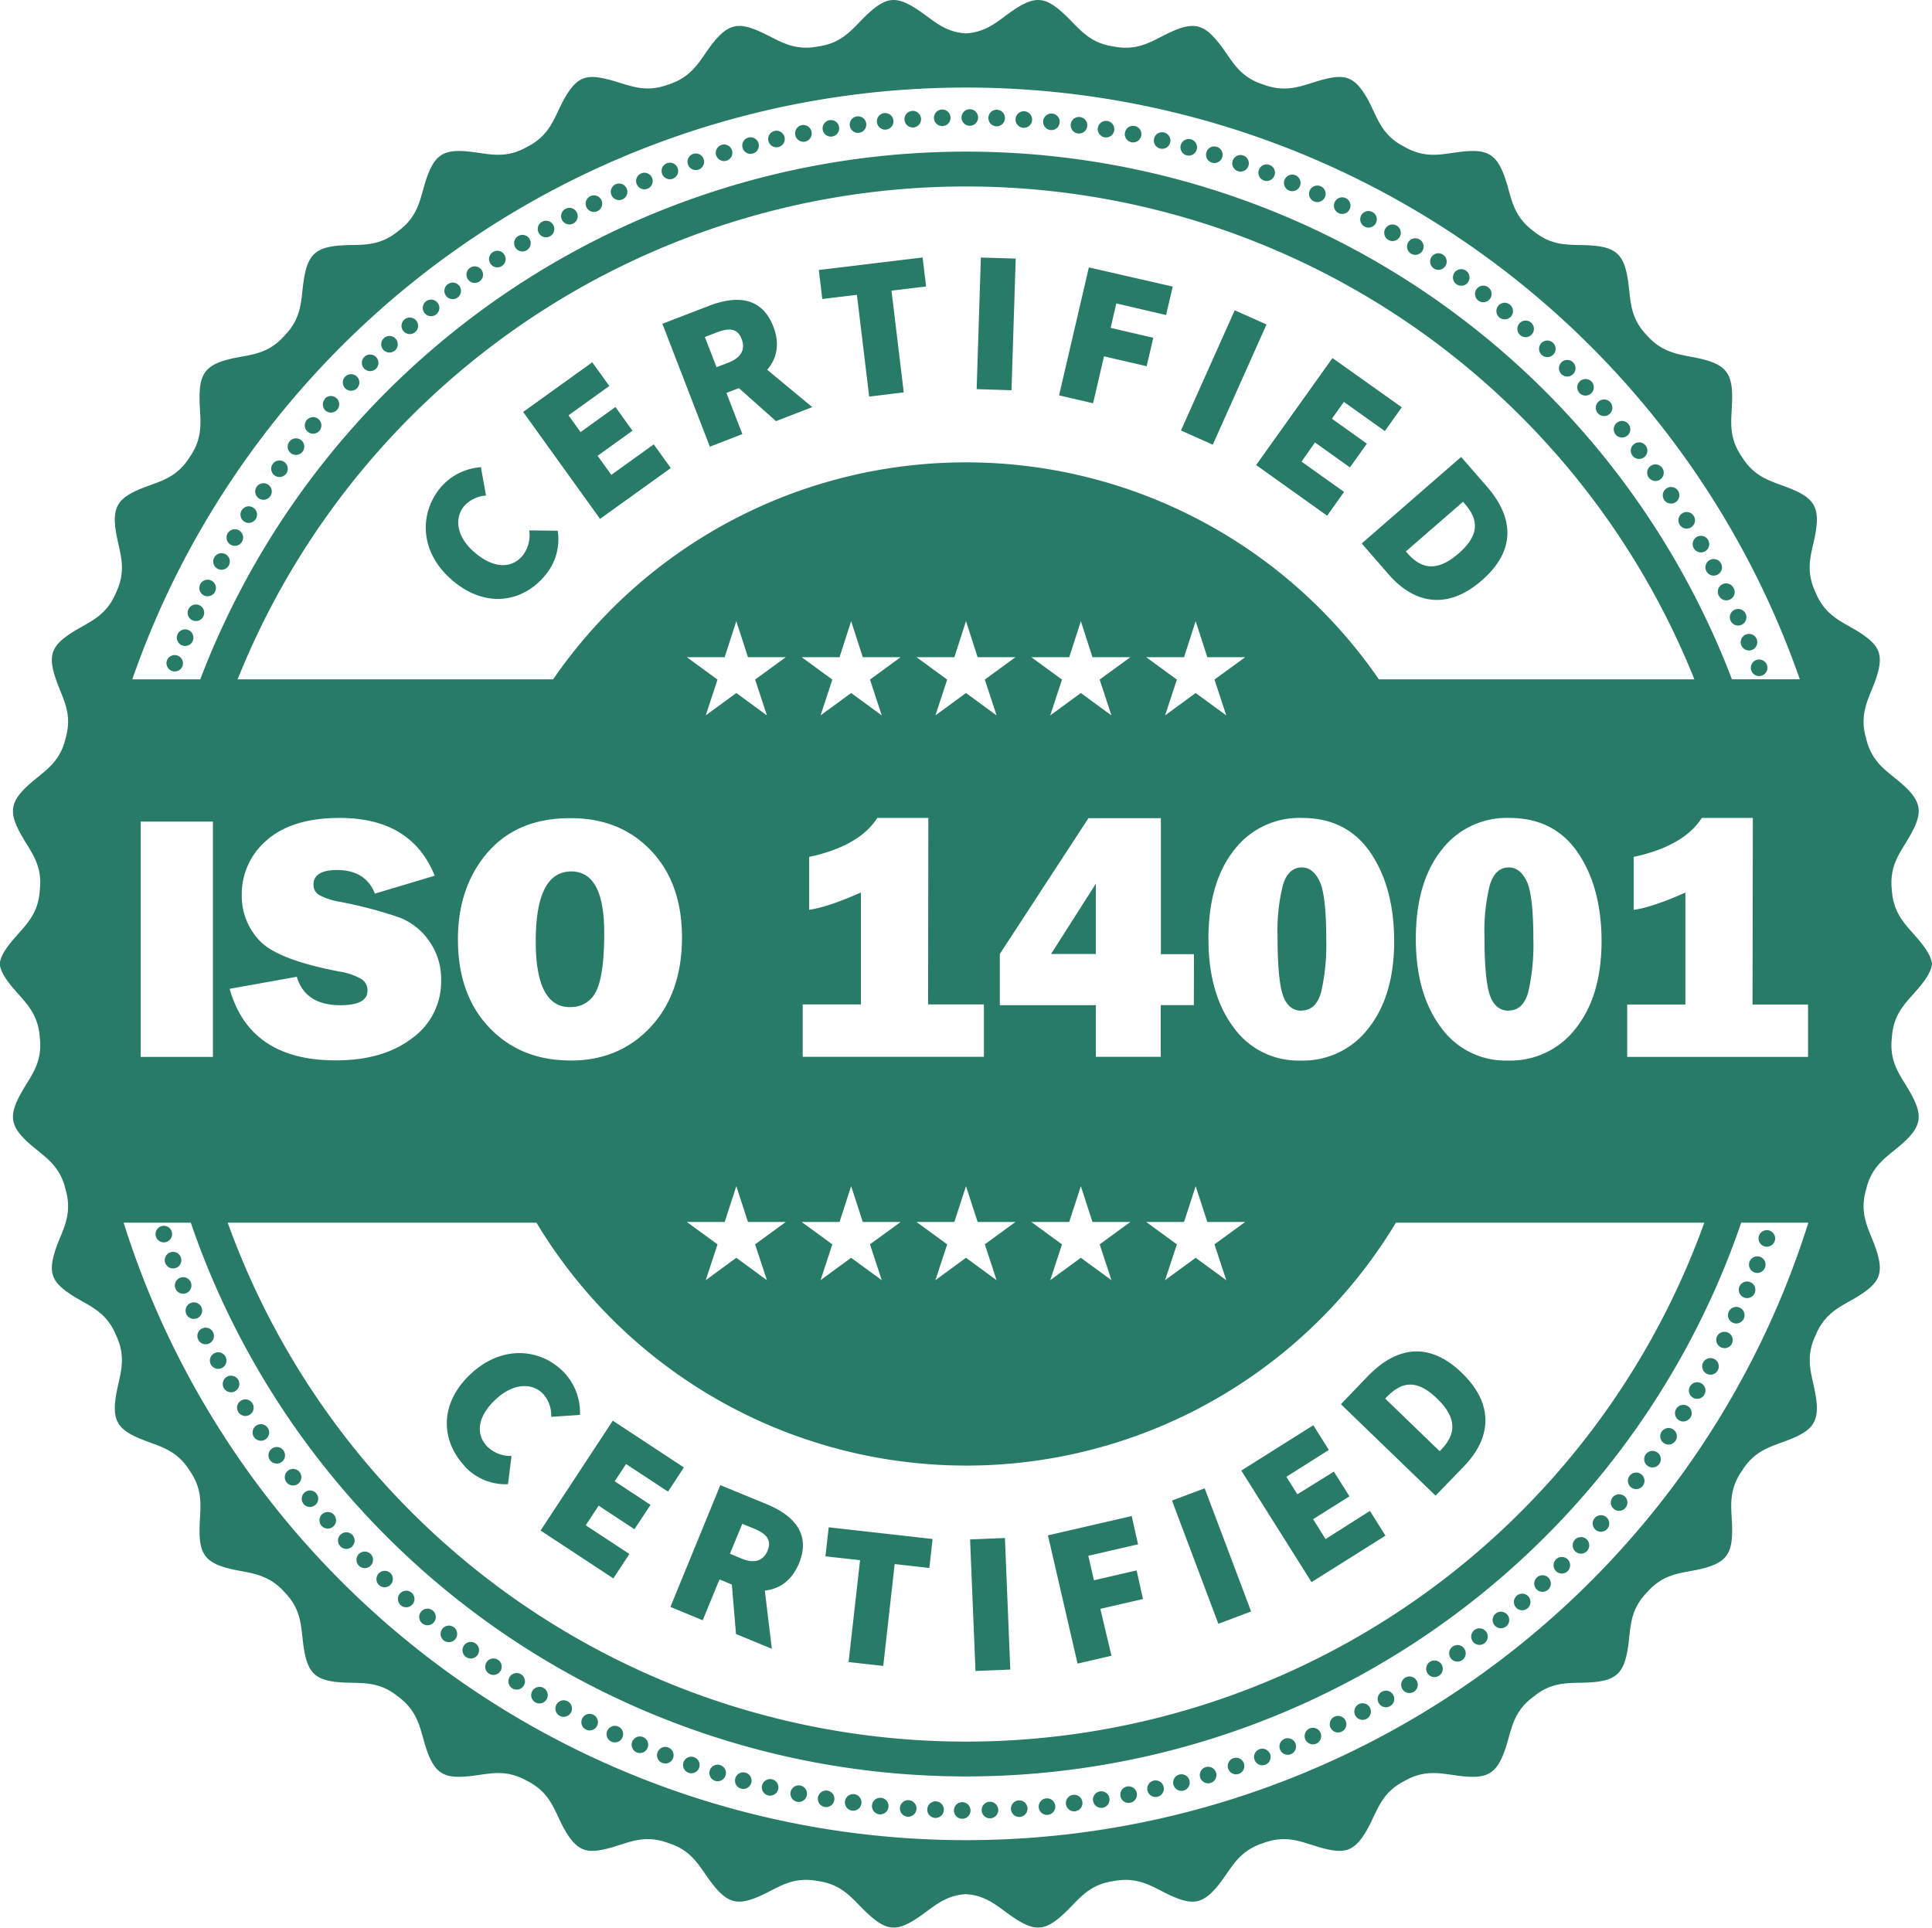 <svg id="ly1" xmlns="http://www.w3.org/2000/svg" viewBox="0 0 431.44 430.54"><defs><style>.cls-1{fill:#277b67;fill-rule:evenodd;}</style></defs><path class="cls-1" d="M529.32,88.78a1.85,1.85,0,1,1-2.55.58,1.85,1.85,0,0,1,2.55-.58ZM428,174l2.6,8.05,8.45,0-6.85,5,2.63,8-6.83-5-6.83,5,2.63-8-6.85-5,8.45,0L428,174Zm0,126.18,2.6,8,8.45,0-6.85,5,2.63,8-6.83-5-6.83,5,2.63-8-6.85-5,8.45,0,2.6-8Zm25.65,0,2.59,8,8.46,0-6.85,5,2.63,8-6.83-5-6.84,5,2.63-8-6.85-5,8.46,0,2.6-8Zm25.64,0,2.6,8,8.46,0-6.86,5,2.63,8-6.83-5-6.83,5,2.63-8-6.85-5,8.45,0,2.6-8Zm-76.94,0,2.6,8,8.46,0-6.85,5,2.63,8-6.84-5-6.83,5,2.63-8-6.85-5,8.46,0,2.59-8Zm-25.64,0,2.6,8,8.45,0-6.85,5,2.63,8-6.83-5-6.83,5,2.63-8-6.85-5,8.45,0,2.6-8ZM453.65,174l2.59,8.05,8.46,0-6.85,5,2.63,8-6.83-5-6.84,5,2.63-8-6.85-5,8.46,0,2.6-8.05Zm25.64,0,2.6,8.05,8.46,0-6.86,5,2.63,8-6.83-5-6.83,5,2.63-8-6.85-5,8.45,0,2.6-8.05Zm-76.94,0,2.6,8.05,8.46,0-6.85,5,2.63,8-6.84-5-6.83,5,2.63-8-6.85-5,8.46,0,2.59-8.05Zm-25.64,0,2.6,8.05,8.45,0-6.85,5,2.63,8-6.83-5-6.83,5,2.63-8-6.85-5,8.45,0,2.6-8.05ZM428,138.54A111.85,111.85,0,0,1,520.2,187h70.46a175.22,175.22,0,0,0-325.32,0H335.8A111.85,111.85,0,0,1,428,138.54Zm96,169.8a112,112,0,0,1-191.92,0H263.13a175.22,175.22,0,0,0,329.74,0ZM241.82,187H257q2.14-5.64,4.65-11.09l-4-7.76a1.84,1.84,0,0,1-.85-1.67l-3.27-6.4,3.27,6.4a1.67,1.67,0,0,1,.19-.71,1.85,1.85,0,1,1,.83,2.48l-.17-.1,4,7.77a183,183,0,0,1,332.74,0l3.35-6.56a1.86,1.86,0,0,1-1.59-1,1.85,1.85,0,0,1,3.11-2l3.21-6.29-3.21,6.29a1.84,1.84,0,0,1-.64,2.8,1.82,1.82,0,0,1-.88.19l-3.35,6.55q2.5,5.44,4.65,11.09h15.16A195.62,195.62,0,0,0,602.45,160a197.27,197.27,0,0,0-348.9,0A195.62,195.62,0,0,0,241.82,187ZM616.11,308.34h-15a179.66,179.66,0,0,1-6.74,16.9l4,7.76a1.85,1.85,0,0,1,.84,1.66l3.27,6.41-3.27-6.41a1.72,1.72,0,0,1-.19.72,1.85,1.85,0,0,1-3.31-1.65,1.86,1.86,0,0,1,2.48-.83l.18.1-4-7.77a183,183,0,0,1-332.74,0l-3.35,6.56a1.85,1.85,0,1,1-1.52,3l-3.21,6.29,3.21-6.29a1.85,1.85,0,0,1,1.52-3l3.35-6.55a179.66,179.66,0,0,1-6.74-16.9h-15a195.61,195.61,0,0,0,13.66,32.73,197.27,197.27,0,0,0,348.9,0,195.61,195.61,0,0,0,13.66-32.73Zm27.61-57.79c-.24-1.92-1.58-3.82-3.87-6.41s-4.79-5.11-5.09-10.06c-.57-4.91,1.37-7.73,3.22-10.76,3.94-6.45,4-8.9-1.91-13.77-2.9-2.39-5.91-4.35-7.08-9.43-1.62-5.64.73-9,2.13-13,1.88-5.48,1.13-7.64-3.79-10.73-3.57-2.25-7.4-3.44-9.6-8.78-2.37-5-1-8.5-.18-12.42,1.38-7-.21-8.88-6.85-11.34-3.4-1.26-6.76-2.22-9.41-6.5-2.92-4.18-2.44-7.67-2.26-11.33.36-7.1-.77-9.34-7.8-10.8-3.83-.8-7.56-1-11.13-5-3.66-3.74-3.66-7.35-4.11-11.1-.86-7.14-2.59-8.86-9.79-9.09-3.78-.12-7.39.2-11.45-3.12-4.63-3.39-4.9-7.35-6.2-11.33-2-6.19-4.25-7.16-10.69-6.32-3.8.49-7.34,1.46-11.94-1.19-5.66-2.84-6.15-7.25-8.61-11.31-2.74-4.52-4.91-5-10-3.59-4,1.1-7.5,3-12.88,1-5.5-1.72-7-5.4-9.57-8.76-3.85-5.09-6.24-5.36-12-2.56-3.5,1.71-6.55,3.85-11.84,2.82-5.76-.8-7.85-4.24-11-7.15-4.32-4.06-6.63-4.23-11.54-.9-3.18,2.16-5.67,4.83-10.51,5.12-4.84-.29-7.33-3-10.51-5.12-4.91-3.33-7.22-3.16-11.54.9-3.1,2.91-5.2,6.35-11,7.15-5.29,1-8.34-1.11-11.84-2.82-5.73-2.8-8.12-2.53-12,2.56-2.54,3.36-4.07,7-9.57,8.76-5.38,2-8.84.05-12.88-1-5.13-1.4-7.3-.93-10,3.59-2.47,4.06-3,8.47-8.62,11.31-4.6,2.65-8.14,1.68-11.94,1.19-6.44-.84-8.66.13-10.69,6.32-1.3,4-1.57,7.94-6.2,11.33-4.06,3.32-7.67,3-11.45,3.12-7.2.23-8.93,2-9.79,9.09-.45,3.75-.45,7.36-4.11,11.1-3.57,4.07-7.3,4.23-11.13,5-7,1.46-8.16,3.7-7.8,10.8.18,3.66.66,7.15-2.25,11.33-2.66,4.28-6,5.24-9.42,6.5-6.64,2.46-8.23,4.34-6.85,11.34.77,3.92,2.19,7.45-.18,12.42-2.2,5.34-6,6.53-9.6,8.78-4.92,3.09-5.67,5.25-3.79,10.73,1.4,4.07,3.75,7.39,2.13,13-1.17,5.08-4.18,7-7.08,9.43-5.9,4.87-5.85,7.32-1.91,13.77,1.85,3,3.79,5.85,3.22,10.76-.3,4.95-2.73,7.39-5.09,10.06s-3.63,4.49-3.87,6.41c.24,1.92,1.58,3.81,3.87,6.4s4.79,5.11,5.09,10.07c.57,4.9-1.37,7.73-3.22,10.75-3.94,6.46-4,8.91,1.91,13.78,2.9,2.39,5.91,4.35,7.08,9.42,1.62,5.65-.73,9-2.13,13-1.88,5.48-1.13,7.64,3.79,10.73,3.57,2.25,7.4,3.43,9.6,8.78,2.37,5,.95,8.5.18,12.41-1.38,7,.21,8.89,6.85,11.34,3.4,1.26,6.76,2.23,9.42,6.51,2.91,4.18,2.43,7.67,2.25,11.33-.36,7.1.77,9.33,7.8,10.8,3.83.79,7.56,1,11.13,5,3.66,3.74,3.66,7.36,4.11,11.11.86,7.13,2.59,8.85,9.79,9.08,3.78.13,7.39-.2,11.45,3.12,4.63,3.39,4.9,7.36,6.2,11.33,2,6.19,4.25,7.16,10.69,6.33,3.8-.49,7.34-1.46,11.94,1.18,5.66,2.85,6.15,7.25,8.62,11.32,2.73,4.52,4.9,5,10,3.59,4-1.1,7.5-3.06,12.88-1.05,5.5,1.71,7,5.4,9.57,8.75,3.85,5.1,6.24,5.36,12,2.57,3.5-1.72,6.55-3.85,11.84-2.83,5.76.8,7.86,4.24,11,7.15,4.32,4.06,6.63,4.24,11.54.9,3.18-2.15,5.67-4.83,10.51-5.12,4.84.29,7.33,3,10.51,5.12,4.91,3.34,7.22,3.16,11.54-.9,3.11-2.91,5.2-6.35,11-7.15,5.29-1,8.34,1.11,11.84,2.83,5.73,2.79,8.12,2.53,12-2.57,2.54-3.35,4.07-7,9.57-8.75,5.38-2,8.84-.05,12.88,1.05,5.13,1.4,7.3.93,10-3.59,2.46-4.07,3-8.47,8.61-11.32,4.6-2.64,8.14-1.67,11.94-1.18,6.44.83,8.66-.14,10.69-6.33,1.3-4,1.57-7.94,6.2-11.33,4.06-3.32,7.67-3,11.45-3.12,7.2-.23,8.93-1.95,9.79-9.08.45-3.75.45-7.37,4.11-11.11,3.57-4.06,7.3-4.23,11.13-5,7-1.47,8.16-3.7,7.8-10.8-.18-3.66-.66-7.15,2.26-11.33,2.65-4.28,6-5.25,9.41-6.51,6.64-2.45,8.23-4.33,6.85-11.34-.77-3.91-2.19-7.44.18-12.41,2.2-5.35,6-6.53,9.6-8.78,4.92-3.09,5.67-5.25,3.79-10.73-1.4-4.07-3.75-7.39-2.13-13,1.17-5.07,4.18-7,7.08-9.42,5.9-4.87,5.85-7.32,1.91-13.78-1.85-3-3.79-5.85-3.22-10.75.3-5,2.73-7.4,5.09-10.07s3.63-4.48,3.87-6.4ZM534.53,92.16a1.85,1.85,0,1,1-2.57.5,1.85,1.85,0,0,1,2.57-.5Zm-56.3-25.77a1.85,1.85,0,1,1-2.27,1.3,1.86,1.86,0,0,1,2.27-1.3Zm-49.38-6.72A1.85,1.85,0,1,1,427,61.51a1.85,1.85,0,0,1,1.86-1.84ZM379.42,66a1.85,1.85,0,1,1-1.32,2.26A1.85,1.85,0,0,1,379.42,66ZM333.3,84.82a1.85,1.85,0,1,1-.69,2.52,1.84,1.84,0,0,1,.69-2.52ZM293.63,115a1.85,1.85,0,1,1,0,2.62,1.86,1.86,0,0,1,0-2.62Zm-30.51,39.4a1.85,1.85,0,1,1,.67,2.53,1.85,1.85,0,0,1-.67-2.53Zm-.85,190.88a1.85,1.85,0,1,1,2.52.69,1.84,1.84,0,0,1-2.52-.69Zm30.16,39.67a1.85,1.85,0,1,1,2.61,0,1.85,1.85,0,0,1-2.61,0Zm39.39,30.51a1.85,1.85,0,1,1,2.53-.67,1.85,1.85,0,0,1-2.53.67Zm45.95,19.27a1.85,1.85,0,1,1,2.28-1.3,1.85,1.85,0,0,1-2.28,1.3Zm49.38,6.73a1.85,1.85,0,1,1,1.86-1.84,1.85,1.85,0,0,1-1.86,1.84Zm49.43-6.29a1.85,1.85,0,1,1,1.32-2.26,1.85,1.85,0,0,1-1.32,2.26Zm46.12-18.86a1.85,1.85,0,1,1,.69-2.52,1.84,1.84,0,0,1-.69,2.52Zm39.67-30.16a1.85,1.85,0,1,1,0-2.61,1.85,1.85,0,0,1,0,2.61Zm30.51-39.39a1.85,1.85,0,1,1-.67-2.53,1.85,1.85,0,0,1,.67,2.53Zm.85-190.88a1.85,1.85,0,1,1-2.52-.69,1.84,1.84,0,0,1,2.52.69Zm-30.16-39.67a1.85,1.85,0,1,1-2.61,0,1.84,1.84,0,0,1,2.61,0ZM524.18,85.67a1.85,1.85,0,1,1-2.53.66,1.85,1.85,0,0,1,2.53-.66Zm-11.35-6.12a1.85,1.85,0,1,1-2.48.84,1.84,1.84,0,0,1,2.48-.84ZM465.68,63.42a1.85,1.85,0,1,1-.73,3.63,1.85,1.85,0,0,1,.73-3.63ZM416,60.05a1.85,1.85,0,1,1-1.73,2,1.84,1.84,0,0,1,1.73-2Zm-48.9,9.6A1.85,1.85,0,1,1,365.91,72a1.87,1.87,0,0,1,1.16-2.35ZM322.33,91.59a1.85,1.85,0,0,1,2.05,3.08,1.85,1.85,0,1,1-2.05-3.08Zm-37.54,32.76A1.85,1.85,0,1,1,285,127a1.85,1.85,0,0,1-.16-2.61ZM247.11,311.48a1.85,1.85,0,1,1,2.34,1.16,1.85,1.85,0,0,1-2.34-1.16ZM269,356.22a1.85,1.85,0,1,1,2.56.51,1.85,1.85,0,0,1-2.56-.51Zm32.76,37.54a1.85,1.85,0,1,1,2.62-.16,1.85,1.85,0,0,1-2.62.16Zm41.37,27.78a1.85,1.85,0,1,1,2.48-.83,1.85,1.85,0,0,1-2.48.83Zm47.15,16.13a1.85,1.85,0,1,1,2.18-1.45,1.85,1.85,0,0,1-2.18,1.45ZM440,441.05a1.85,1.85,0,1,1,1.73-2,1.85,1.85,0,0,1-1.73,2Zm48.9-9.61a1.85,1.85,0,1,1,1.16-2.34,1.84,1.84,0,0,1-1.16,2.34Zm44.74-21.93a1.85,1.85,0,1,1,.52-2.56,1.84,1.84,0,0,1-.52,2.56Zm37.54-32.77a1.85,1.85,0,1,1-.16-2.61,1.85,1.85,0,0,1,.16,2.61ZM587,144.88a1.85,1.85,0,0,1-3.08,2.05,1.85,1.85,0,1,1,3.08-2.05ZM554.2,107.34a1.85,1.85,0,1,1-2.61.16,1.85,1.85,0,0,1,2.61-.16ZM501.57,74.42a1.85,1.85,0,1,1-2.42,1,1.84,1.84,0,0,1,2.42-1Zm-48.09-13A1.85,1.85,0,1,1,451.4,63a1.84,1.84,0,0,1,2.08-1.58Zm-49.83-.15a1.85,1.85,0,1,1-1.6,2.07,1.85,1.85,0,0,1,1.6-2.07ZM355.48,74a1.85,1.85,0,1,1-1,2.42,1.84,1.84,0,0,1,1-2.42ZM312.25,98.77a1.85,1.85,0,1,1-.35,2.59,1.84,1.84,0,0,1,.35-2.59ZM276.91,133.9a1.85,1.85,0,1,1,.34,2.59,1.85,1.85,0,0,1-.34-2.59Zm-25,43.08a1.85,1.85,0,1,1,1,2.42,1.85,1.85,0,0,1-1-2.42Zm-.44,146.09a1.85,1.85,0,1,1,2.42,1,1.86,1.86,0,0,1-2.42-1Zm24.79,43.23a1.85,1.85,0,1,1,2.59.35,1.85,1.85,0,0,1-2.59-.35Zm35.13,35.34a1.85,1.85,0,1,1,2.6-.34,1.85,1.85,0,0,1-2.6.34Zm43.08,25a1.85,1.85,0,1,1,2.42-1,1.84,1.84,0,0,1-2.42,1Zm48.09,13a1.85,1.85,0,1,1,2.08-1.59,1.85,1.85,0,0,1-2.08,1.59Zm49.83.15a1.85,1.85,0,1,1,1.6-2.07,1.85,1.85,0,0,1-1.6,2.07Zm48.17-12.76a1.85,1.85,0,1,1,1-2.41,1.85,1.85,0,0,1-1,2.41Zm43.23-24.78a1.85,1.85,0,1,1,.35-2.59,1.85,1.85,0,0,1-.35,2.59Zm35.34-35.13a1.85,1.85,0,0,1-2.93-2.26,1.85,1.85,0,1,1,2.93,2.26Zm25-43.08a1.85,1.85,0,1,1-1-2.42,1.84,1.84,0,0,1,1,2.42ZM604.57,178a1.86,1.86,0,0,1-1,2.41,1.85,1.85,0,1,1,1-2.41ZM579.78,134.8a1.85,1.85,0,1,1-2.59-.35,1.85,1.85,0,0,1,2.59.35ZM544.65,99.46a1.85,1.85,0,1,1-2.59.33,1.84,1.84,0,0,1,2.59-.33ZM489.91,70a1.85,1.85,0,1,1-2.35,1.15A1.85,1.85,0,0,1,489.91,70Zm-48.84-9.87a1.85,1.85,0,1,1-2,1.71,1.85,1.85,0,0,1,2-1.71Zm-49.74,3.1a1.85,1.85,0,0,1,2.17,1.46,1.85,1.85,0,1,1-3.63.71,1.86,1.86,0,0,1,1.46-2.17ZM344.1,79.1a1.85,1.85,0,1,1-.85,2.47,1.84,1.84,0,0,1,.85-2.47Zm-41.52,27.55a1.85,1.85,0,1,1-.18,2.61,1.85,1.85,0,0,1,.18-2.61Zm-33,37.37a1.85,1.85,0,1,1,.51,2.56,1.85,1.85,0,0,1-.51-2.56Zm14.5,232a1.85,1.85,0,1,1,2.61.18,1.85,1.85,0,0,1-2.61-.18Zm37.36,33a1.84,1.84,0,1,1,2.57-.5,1.84,1.84,0,0,1-2.57.5Zm44.62,22.18a1.85,1.85,0,1,1,2.35-1.15,1.85,1.85,0,0,1-2.35,1.15ZM414.94,441a1.85,1.85,0,1,1,2-1.72,1.85,1.85,0,0,1-2,1.72Zm49.73-3.11a1.85,1.85,0,1,1,1.46-2.17,1.84,1.84,0,0,1-1.46,2.17ZM511.9,422a1.85,1.85,0,1,1,.85-2.47,1.84,1.84,0,0,1-.85,2.47Zm41.52-27.56a1.85,1.85,0,1,1,.18-2.61,1.85,1.85,0,0,1-.18,2.61Zm33-37.36a1.85,1.85,0,1,1-.5-2.57,1.85,1.85,0,0,1,.5,2.57Zm22.17-44.63a1.85,1.85,0,1,1-1.15-2.34,1.84,1.84,0,0,1,1.15,2.34ZM571.89,125.13a1.85,1.85,0,1,1-2.61-.18,1.84,1.84,0,0,1,2.61.18ZM472.21,64.86A1.85,1.85,0,1,1,470,66.23a1.85,1.85,0,0,1,2.23-1.37Zm-49.57-5.12a1.85,1.85,0,0,1,.11,3.7,1.85,1.85,0,0,1-.11-3.7Zm-49.2,7.89a1.85,1.85,0,1,1-1.24,2.3,1.85,1.85,0,0,1,1.24-2.3ZM328,88a1.85,1.85,0,0,1,1.94,3.15A1.85,1.85,0,1,1,328,88Zm-38.67,31.43a1.85,1.85,0,1,1,.08,2.61,1.85,1.85,0,0,1-.08-2.61Zm-29.21,40.37a1.85,1.85,0,1,1,.75,2.5,1.85,1.85,0,0,1-.75-2.5Zm5.36,190.8a1.85,1.85,0,0,1,3.15-1.94,1.85,1.85,0,1,1-3.15,1.94Zm31.43,38.67a1.85,1.85,0,0,1,2.54-2.69,1.85,1.85,0,0,1-2.54,2.69Zm40.37,29.21a1.85,1.85,0,1,1,2.51-.75,1.86,1.86,0,0,1-2.51.75Zm46.55,17.77a1.85,1.85,0,1,1,2.23-1.37,1.86,1.86,0,0,1-2.23,1.37Zm49.57,5.11a1.85,1.85,0,1,1,1.8-1.9,1.84,1.84,0,0,1-1.8,1.9Zm49.2-7.89a1.85,1.85,0,1,1,1.24-2.3,1.84,1.84,0,0,1-1.24,2.3ZM528,413.11a1.85,1.85,0,1,1,.61-2.54,1.84,1.84,0,0,1-.61,2.54Zm38.67-31.43a1.85,1.85,0,1,1-.07-2.62,1.86,1.86,0,0,1,.07,2.62Zm29.21-40.37a1.85,1.85,0,1,1-.75-2.51,1.85,1.85,0,0,1,.75,2.51Zm-5.36-190.8a1.85,1.85,0,1,1-2.54-.61,1.84,1.84,0,0,1,2.54.61Zm-31.43-38.67a1.85,1.85,0,1,1-2.61.07,1.84,1.84,0,0,1,2.61-.07ZM518.76,82.63a1.85,1.85,0,1,1-2.5.75,1.84,1.84,0,0,1,2.5-.75Zm-11.54-5.75a1.85,1.85,0,1,1-2.45.92,1.87,1.87,0,0,1,2.45-.92ZM459.58,62.3a1.85,1.85,0,1,1-2.13,1.52,1.85,1.85,0,0,1,2.13-1.52Zm-49.8-1.76a1.85,1.85,0,1,1-1.67,2,1.84,1.84,0,0,1,1.67-2ZM361.22,71.73a1.85,1.85,0,1,1-1.08,2.38,1.85,1.85,0,0,1,1.08-2.38Zm-44,23.38a1.85,1.85,0,1,1-.43,2.58,1.85,1.85,0,0,1,.43-2.58Zm-36.45,34a1.85,1.85,0,1,1,.25,2.6,1.84,1.84,0,0,1-.25-2.6Zm-26.42,42.25a1.85,1.85,0,1,1,.91,2.45,1.85,1.85,0,0,1-.91-2.45Zm-5.16,146a1.85,1.85,0,1,1,2.38,1.08,1.86,1.86,0,0,1-2.38-1.08Zm23.38,44a1.85,1.85,0,1,1,2.58.44,1.86,1.86,0,0,1-2.58-.44Zm34,36.46a1.85,1.85,0,1,1,2.6-.25,1.84,1.84,0,0,1-2.6.25Zm42.25,26.42a1.85,1.85,0,1,1,2.45-.91,1.85,1.85,0,0,1-2.45.91Zm47.65,14.59a1.85,1.85,0,1,1,2.12-1.52,1.85,1.85,0,0,1-2.12,1.52Zm49.79,1.76a1.85,1.85,0,1,1,1.67-2,1.85,1.85,0,0,1-1.67,2Zm48.56-11.19a1.85,1.85,0,1,1,1.09-2.38,1.86,1.86,0,0,1-1.09,2.38Zm44-23.38a1.85,1.85,0,1,1,.43-2.58,1.85,1.85,0,0,1-.43,2.58Zm36.45-34a1.85,1.85,0,1,1-.25-2.61,1.84,1.84,0,0,1,.25,2.61Zm26.42-42.25a1.85,1.85,0,1,1-.91-2.45,1.84,1.84,0,0,1,.91,2.45Zm5.16-146a1.85,1.85,0,1,1-2.38-1.09,1.86,1.86,0,0,1,2.38,1.09Zm-23.38-44a1.85,1.85,0,1,1-2.58-.43,1.85,1.85,0,0,1,2.58.43Zm-34-36.45a1.85,1.85,0,1,1-2.6.25,1.84,1.84,0,0,1,2.6-.25ZM495.8,72.12a1.85,1.85,0,1,1-2.38,1.07,1.83,1.83,0,0,1,2.38-1.07ZM447.31,60.65a1.85,1.85,0,0,1-.37,3.68,1.85,1.85,0,1,1,.37-3.68ZM397.5,62.12A1.85,1.85,0,1,1,396,64.24a1.85,1.85,0,0,1,1.53-2.12ZM349.77,76.43a1.85,1.85,0,1,1-.93,2.45,1.86,1.86,0,0,1,.93-2.45Zm-42.4,26.18a1.85,1.85,0,1,1,2.34,2.87,1.85,1.85,0,0,1-2.34-2.87ZM273.2,138.87a1.85,1.85,0,1,1,.41,2.59,1.85,1.85,0,0,1-.41-2.59Zm-23.63,43.88a1.85,1.85,0,0,1,3.46,1.31,1.85,1.85,0,0,1-3.46-1.31Zm4.32,146a1.85,1.85,0,1,1,2.44.92,1.85,1.85,0,0,1-2.44-.92Zm26.18,42.39a1.84,1.84,0,1,1,2.6.27,1.84,1.84,0,0,1-2.6-.27Zm36.26,34.18a1.85,1.85,0,1,1,2.58-.42,1.84,1.84,0,0,1-2.58.42ZM360.2,429a1.85,1.85,0,1,1,2.38-1.07A1.84,1.84,0,0,1,360.2,429Zm48.49,11.47a1.85,1.85,0,1,1,2-1.65,1.85,1.85,0,0,1-2,1.65ZM458.5,439a1.85,1.85,0,1,1,1.53-2.13A1.85,1.85,0,0,1,458.5,439Zm47.73-14.32a1.85,1.85,0,1,1,.93-2.44,1.86,1.86,0,0,1-.93,2.44Zm42.4-26.18a1.85,1.85,0,1,1,.26-2.6,1.84,1.84,0,0,1-.26,2.6Zm34.17-36.26a1.85,1.85,0,1,1-.41-2.58,1.84,1.84,0,0,1,.41,2.58Zm23.63-43.87a1.85,1.85,0,1,1-1.07-2.39,1.85,1.85,0,0,1,1.07,2.39Zm-4.32-146a1.85,1.85,0,1,1-2.44-.93,1.85,1.85,0,0,1,2.44.93Zm-26.18-42.4a1.85,1.85,0,1,1-2.6-.26,1.84,1.84,0,0,1,2.6.26ZM539.67,95.74a1.85,1.85,0,1,1-2.58.42,1.86,1.86,0,0,1,2.58-.42ZM484,68.07a1.85,1.85,0,1,1-2.31,1.22A1.83,1.83,0,0,1,484,68.07Zm-49.14-8.28A1.85,1.85,0,1,1,433,61.57a1.85,1.85,0,0,1,1.91-1.78Zm-49.6,4.73a1.85,1.85,0,1,1-1.39,2.21,1.84,1.84,0,0,1,1.39-2.21Zm-46.7,17.4a1.85,1.85,0,1,1-.76,2.5,1.84,1.84,0,0,1,.76-2.5ZM298,110.81a1.85,1.85,0,1,1-.1,2.61,1.85,1.85,0,0,1,.1-2.61Zm-31.74,38.42a1.85,1.85,0,1,1,.59,2.55,1.85,1.85,0,0,1-.59-2.55ZM259.37,340a1.85,1.85,0,1,1,2.5.77,1.84,1.84,0,0,1-2.5-.77Zm28.89,40.6a1.85,1.85,0,1,1,2.62.09,1.85,1.85,0,0,1-2.62-.09Zm38.42,31.74a1.85,1.85,0,1,1,2.55-.59,1.85,1.85,0,0,1-2.55.59ZM372,433a1.85,1.85,0,1,1,2.31-1.23A1.85,1.85,0,0,1,372,433Zm49.14,8.27a1.85,1.85,0,1,1,1.91-1.78,1.84,1.84,0,0,1-1.91,1.78Zm49.6-4.72a1.85,1.85,0,1,1,1.39-2.22,1.84,1.84,0,0,1-1.39,2.22Zm46.7-17.4a1.85,1.85,0,1,1,.76-2.5,1.85,1.85,0,0,1-.76,2.5ZM558,390.29a1.85,1.85,0,1,1,.1-2.62,1.85,1.85,0,0,1-.1,2.62Zm31.74-38.42a1.85,1.85,0,0,1-2.55.58,1.85,1.85,0,0,1,2-3.13,1.85,1.85,0,0,1,.59,2.55Zm6.86-190.76a1.85,1.85,0,1,1-2.5-.76,1.84,1.84,0,0,1,2.5.76Zm-28.89-40.59a1.85,1.85,0,1,1-2.62-.1,1.85,1.85,0,0,1,2.62.1ZM315.94,362.63a12.38,12.38,0,0,0,9.78,4.11l.79-6.31a7.35,7.35,0,0,1-5.49-2.17c-2.6-2.78-2.08-6.73,2-10.5s8.26-3.63,10.6-1.12a7.17,7.17,0,0,1,1.75,5.06l6.42-.43a13,13,0,0,0-3.4-9.33c-5.06-5.42-13.8-6.55-21,.19s-6.53,15-1.4,20.5ZM333.82,164a12.43,12.43,0,0,0,3-10.19l-6.36-.08a7.34,7.34,0,0,1-1.54,5.71c-2.47,2.89-6.46,2.81-10.65-.78s-4.53-7.79-2.29-10.41a7.19,7.19,0,0,1,4.83-2.3l-1.14-6.33a13,13,0,0,0-8.9,4.42c-4.82,5.64-5,14.44,2.53,20.85s15.65,4.81,20.53-.89Zm12.46-12.84,15.8-11.35-3.81-5.29-9.47,6.81-3.07-4.26,7.79-5.6-3.8-5.29-7.79,5.6-2.69-3.75,9.11-6.55-3.81-5.29-15.43,11.09,17.17,23.88Zm24.52-16.12,7.26-2.81-3.56-9.2,2.79-1.07,8.28,7.37,8.1-3.13-10.06-8.34c2.11-2.46,2.89-5.72,1.37-9.64-2.64-6.84-8.49-6.91-14.4-4.63l-10.38,4,10.6,27.44Zm1.49-17.75-2.61-6.75,2.61-1c2.87-1.11,4.69-.94,5.6,1.43s-.12,4.21-3,5.32l-2.61,1Zm34.09,6.56,7.72-.94-2.74-22.72,7.73-.94-.78-6.47-23.18,2.8.78,6.47,7.73-.93,2.74,22.73Zm24-1.67,7.78.25.94-29.4-7.78-.24-.94,29.39Zm18.42,1.39,7.58,1.77,2.44-10.49,9.52,2.22,1.48-6.35-9.52-2.22,1.27-5.46,11.11,2.59,1.48-6.35L455.44,95l-6.67,28.64ZM476,131.41l7.11,3.18,12-26.85-7.1-3.17-12,26.84Zm16.81,7.74,15.84,11.3,3.78-5.31-9.5-6.77,3-4.28,7.81,5.57,3.78-5.3-7.81-5.57,2.68-3.76,9.14,6.52,3.78-5.31-15.47-11-17.08,23.94Zm23.58,17.53,6,6.89c5.59,6.42,13,8.14,20.82,1.31s7-14.21,1.06-21l-5.7-6.55-22.18,19.31Zm9.82,1.77L539,147.33l.3.35c2.79,3.2,3.9,6.68-1.29,11.2s-8.68,3.12-11.47-.09l-.3-.34ZM333,377.09l16.25,10.69,3.58-5.45-9.75-6.41,2.88-4.39,8,5.27,3.59-5.44-8-5.27,2.54-3.85,9.37,6.16L365,363l-15.87-10.44L333,377.09Zm29,17.05,7.2,3,3.75-9.13,2.76,1.14.93,11.05,8,3.3-1.57-13c3.22-.34,6-2.17,7.63-6.06,2.79-6.78-1.41-10.85-7.27-13.26l-10.29-4.23L362,394.14Zm13.28-11.86,2.76-6.69,2.59,1.06c2.85,1.17,4,2.55,3.08,4.89s-3,3-5.83,1.81l-2.6-1.07Zm26.5,24.18,7.74.87,2.55-22.75,7.74.87.73-6.47-23.2-2.61-.73,6.48,7.73.86-2.56,22.75Zm28.34,2,7.77-.32-1.2-29.38-7.78.32,1.21,29.38Zm22.78-1.65,7.58-1.75L458,394.58l9.52-2.19L466.1,386l-9.53,2.2-1.26-5.47,11.11-2.56L465,373.86l-18.7,4.31,6.62,28.66Zm31.49-8.9,7.28-2.74L481.3,367.66,474,370.4l10.36,27.53Zm20.82-9.32,16.46-10.36-3.47-5.52L508.3,379l-2.79-4.44,8.12-5.11-3.48-5.51L502,369l-2.46-3.91,9.49-6-3.47-5.51-16.08,10.12,15.67,24.89Zm27.65-19.28,6.35-6.57c5.91-6.12,7-13.63-.49-20.86s-14.75-5.69-21,.75l-6,6.25,21.15,20.43Zm.92-9.93-12.17-11.76.31-.32c3-3.06,6.32-4.47,11.27.31s3.86,8.38.9,11.44l-.31.33ZM259.83,218.76v52.56H243.69V218.76Zm3.73,37.35,15-2.69q1.89,6.34,9.71,6.35c4.06,0,6.08-1.08,6.08-3.23a3,3,0,0,0-1.4-2.64,14.94,14.94,0,0,0-5-1.67q-13.83-2.65-17.75-6.93a14.37,14.37,0,0,1-3.93-10.05,15.75,15.75,0,0,1,5.64-12.37q5.64-4.94,16.24-4.93,16,0,21.21,12.9l-13.36,4q-2.08-5.26-8.43-5.27-5.28,0-5.28,3.27a2.58,2.58,0,0,0,1.2,2.27,14.29,14.29,0,0,0,4.62,1.54,97.84,97.84,0,0,1,13.4,3.53,14.47,14.47,0,0,1,6.62,5.26,14.67,14.67,0,0,1,2.66,8.76,15.54,15.54,0,0,1-6.47,12.93q-6.47,4.95-17,4.95Q268.08,272.13,263.56,256.11Zm76.06,16q-11.08,0-18.08-7.35t-7-19.68q0-11.79,6.68-19.47T339.77,218q11,0,17.89,7.24t6.92,19.33q0,12.53-7,20.06T339.62,272.13Zm-.08-11.93a6.11,6.11,0,0,0,5.88-3.57q1.79-3.56,1.79-13,0-13.71-7.36-13.71-7.94,0-7.93,15.63Q331.92,260.19,339.54,260.2Zm80-.58H432v11.7H391.53v-11.7h13v-25q-7.39,3.28-11.55,3.86V226.65q11.21-2.42,15.21-8.7h11.4Zm59.34.15h-7.39v11.55H457V259.77H435.55V248.33L455.34,218h16.18v30.38h7.39ZM457,248.33v-15.7l-10,15.7Zm45.75,23.8a17.73,17.73,0,0,1-15.06-7.49q-5.55-7.49-5.55-19.69,0-12.52,5.68-19.76a18.32,18.32,0,0,1,15.2-7.24q10,0,15.28,7.72t5.32,19.74q0,12.24-5.72,19.48A18.33,18.33,0,0,1,502.79,272.13Zm.15-11.17c2.21,0,3.68-1.4,4.43-4.21a47.24,47.24,0,0,0,1.12-11.54q0-10.05-1.49-13.13T503,229c-2.06,0-3.47,1.36-4.26,4.06a42.18,42.18,0,0,0-1.17,11.19q0,9.67,1.17,13.19C499.51,259.79,500.91,261,502.94,261ZM549,272.13A17.73,17.73,0,0,1,534,264.64q-5.55-7.49-5.55-19.69,0-12.52,5.68-19.76a18.32,18.32,0,0,1,15.2-7.24q10,0,15.28,7.72t5.32,19.74q0,12.24-5.72,19.48A18.33,18.33,0,0,1,549,272.13Zm.15-11.17c2.21,0,3.68-1.4,4.43-4.21a47.24,47.24,0,0,0,1.12-11.54q0-10.05-1.49-13.13t-4-3.08c-2.06,0-3.47,1.36-4.26,4.06a42.18,42.18,0,0,0-1.17,11.19q0,9.67,1.17,13.19C545.76,259.79,547.16,261,549.19,261Zm54.49-1.34h12.4v11.7H575.65v-11.7h13v-25q-7.39,3.28-11.55,3.86V226.65q11.2-2.42,15.21-8.7h11.4Z" transform="translate(-212.28 -35.28)"/></svg>